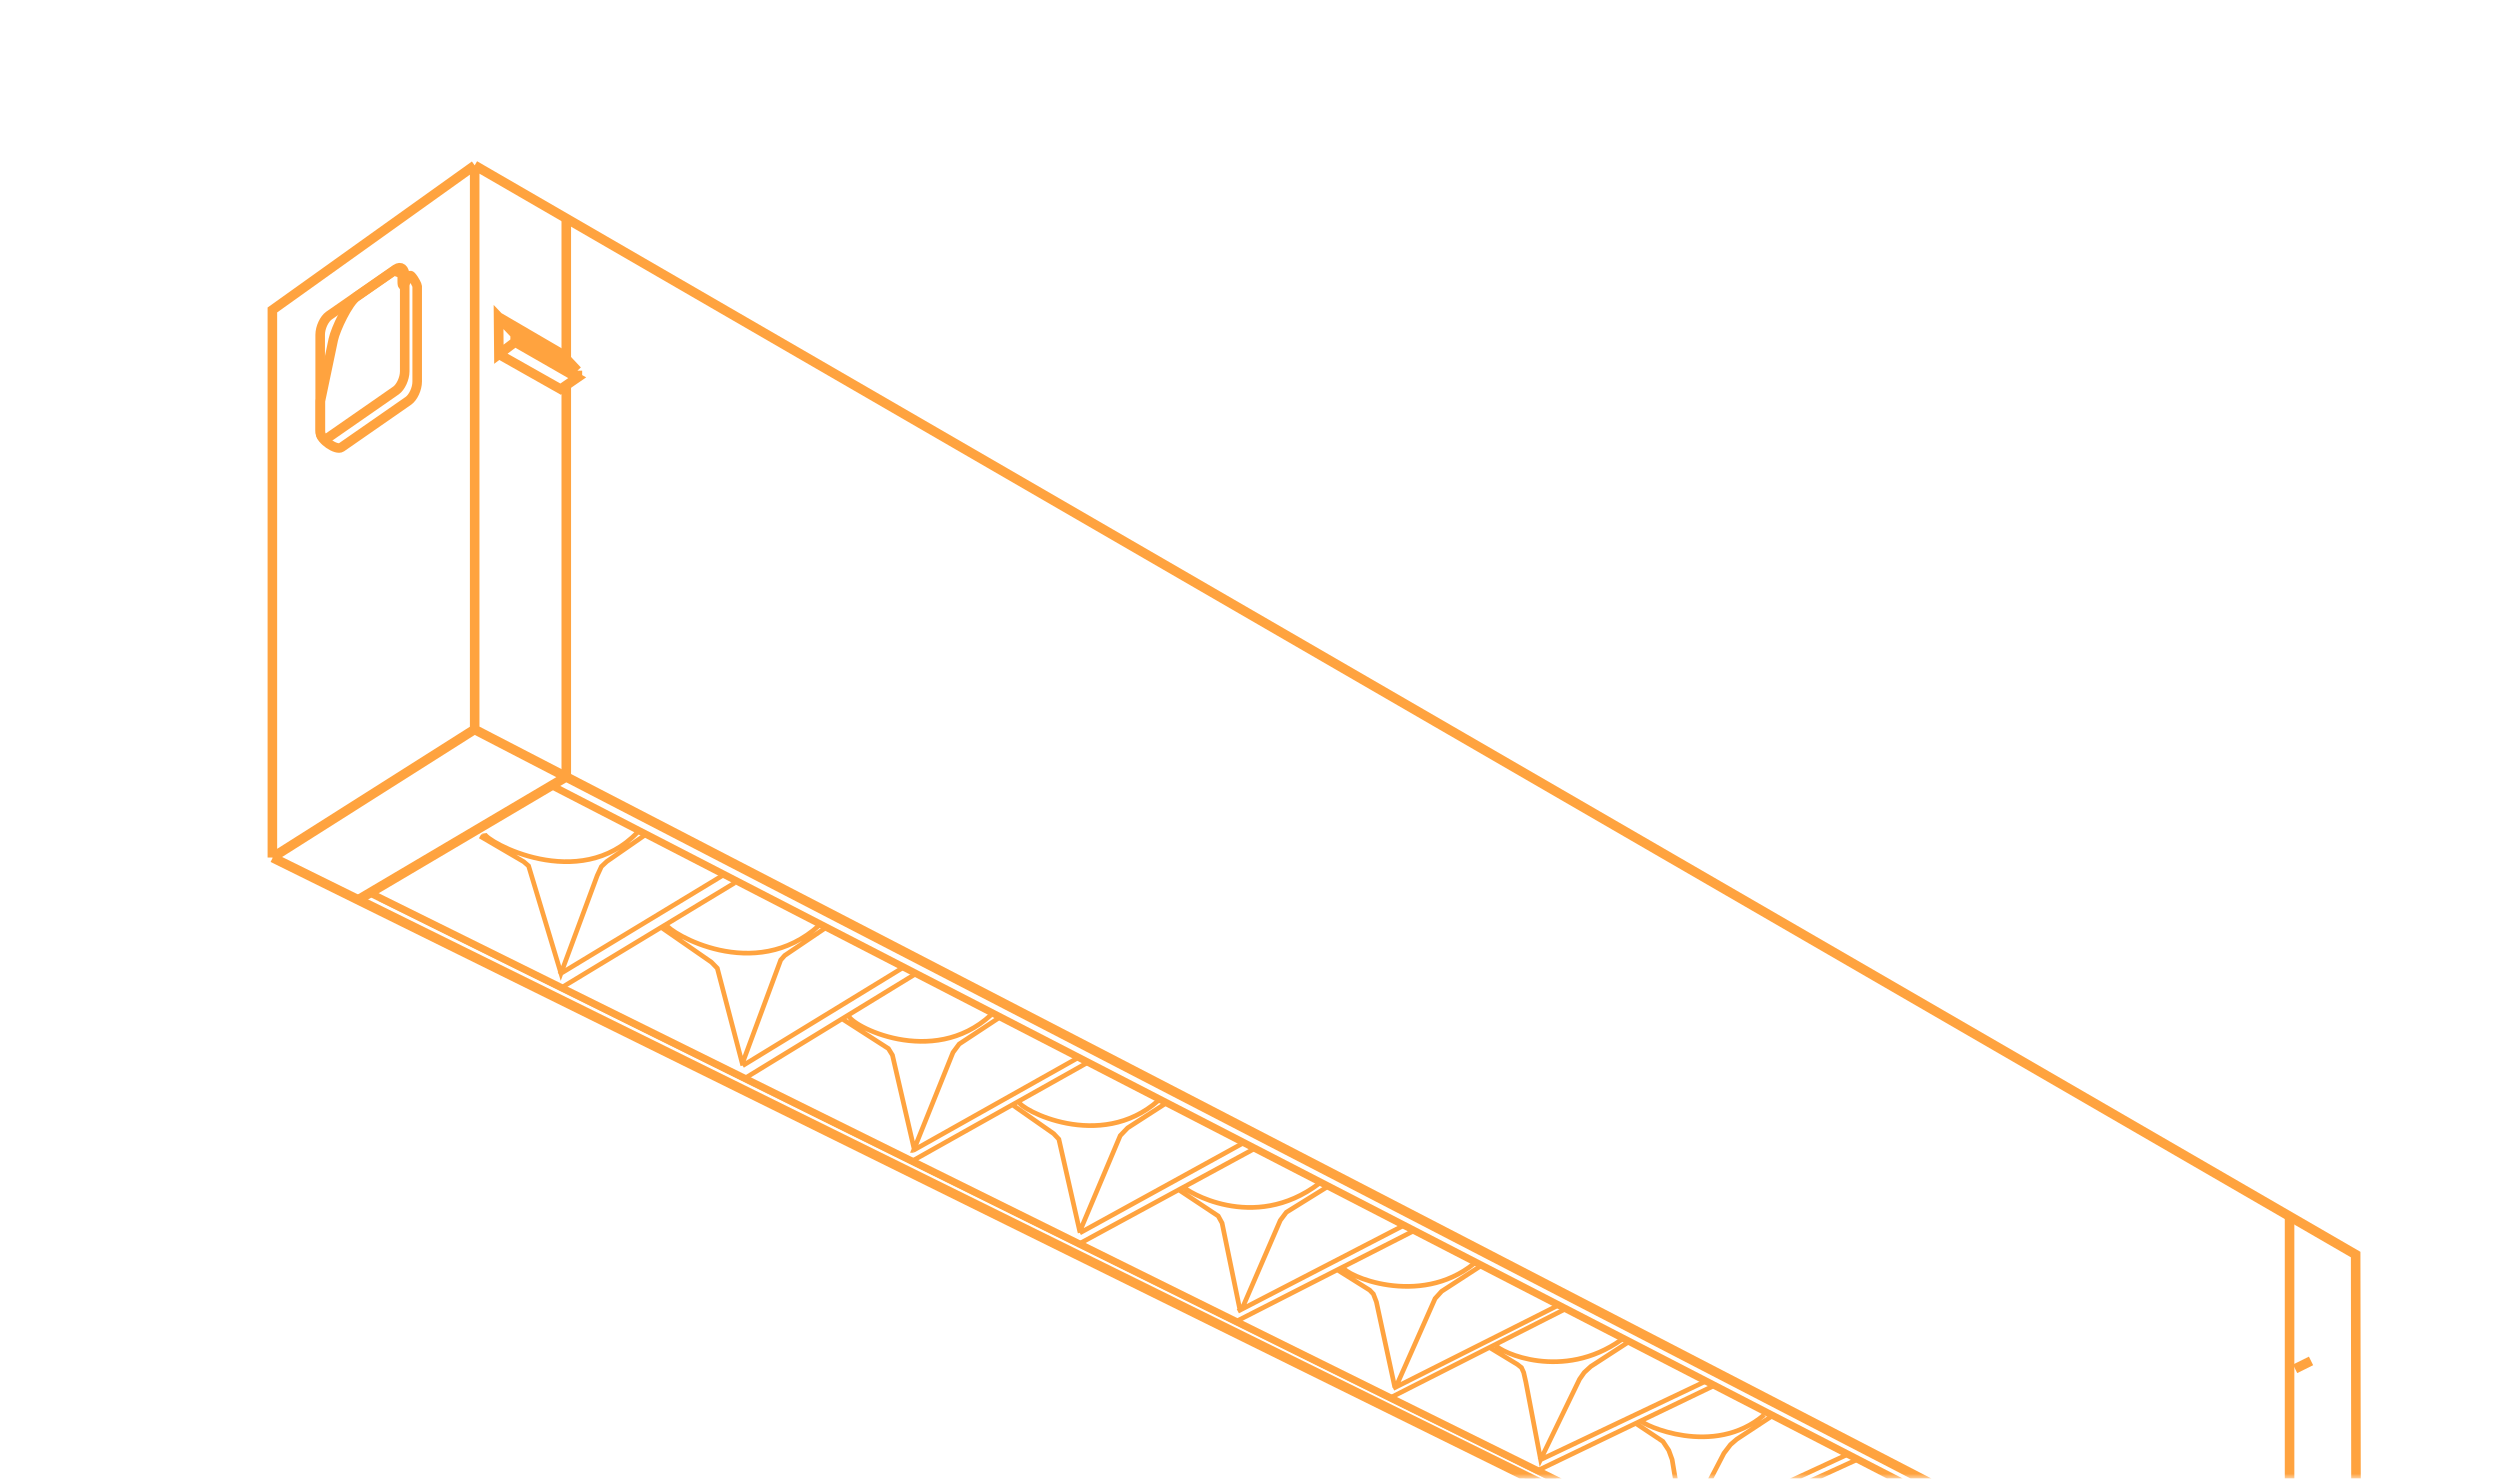 <?xml version="1.0" encoding="UTF-8"?> <svg xmlns="http://www.w3.org/2000/svg" width="257" height="152" viewBox="0 0 257 152" fill="none"><mask id="mask0_2895_76" style="mask-type:alpha" maskUnits="userSpaceOnUse" x="0" y="0" width="257" height="152"><rect width="257" height="152" fill="#D9D9D9"></rect></mask><g mask="url(#mask0_2895_76)"><path d="M48.797 74.994L242.23 175.168M242.23 175.168L242.161 128.969L48.797 17M242.23 175.168L221.295 183.566L28.035 88.169M48.797 17L28 31.865V88.151M48.797 17V74.976M28 88.151L48.797 74.976M28 88.151L30.725 86.427L48.797 74.976" stroke="#FFA33F" stroke-width="0.983" stroke-miterlimit="22.93"></path><path d="M234.027 172.235L56.701 80.752M215.972 179.84L38.025 91.788" stroke="#FFA33F" stroke-width="0.742" stroke-miterlimit="22.93"></path><path d="M41.352 28.952C41.352 30.191 41.956 28.005 42.266 28.367C42.663 28.798 42.887 29.384 42.887 29.401V39.231C42.887 39.972 42.473 40.852 41.99 41.197L35.092 45.991C34.592 46.336 32.937 45.232 32.937 44.49V41.231L34.264 34.902C34.506 33.799 35.799 31.091 36.644 30.505L40.507 27.832L41.352 28.142V28.952Z" stroke="#FFA33F" stroke-width="0.983" stroke-miterlimit="22.93"></path><path fill-rule="evenodd" clip-rule="evenodd" d="M33.811 32.449L40.709 27.655C41.209 27.31 41.605 27.638 41.605 28.362V38.175C41.605 38.916 41.192 39.795 40.709 40.14L33.811 44.934C33.311 45.279 32.914 44.952 32.914 44.227V34.415C32.914 33.674 33.328 32.794 33.811 32.449Z" stroke="#FFA33F" stroke-width="0.983" stroke-miterlimit="22.93"></path><path d="M237.574 139.902L235.936 140.713M58.213 79.856V39.4" stroke="#FFA33F" stroke-width="0.983" stroke-miterlimit="22.93"></path><path d="M52.837 35.245L51.285 36.417M51.285 36.417L52.958 35.141V34.383L51.251 32.589L51.285 36.417ZM51.285 36.417L57.631 40.004L59.338 38.832L52.941 35.159M59.355 38.815V38.108M59.355 38.108L52.941 34.4M59.355 38.108L57.7 36.349L51.199 32.555" stroke="#FFA33F" stroke-width="0.983" stroke-miterlimit="22.93"></path><path d="M58.213 36.935V22.449M235.367 171.615V125.158" stroke="#FFA33F" stroke-width="0.983" stroke-miterlimit="22.93"></path><path d="M214.782 180.342L38.008 93.102M74.256 90.015L57.46 100.189M75.532 90.756L57.632 101.586M92.725 99.534L76.343 109.553M94.001 100.189L76.463 110.915M110.694 108.811L93.88 118.262M111.66 109.312L93.656 119.417M127.68 117.572L111.004 126.746M128.818 118.158L110.677 128.005M144.148 126.056L127.249 134.799M145.183 126.608L126.956 135.903M160.031 134.265L143.217 142.732M160.755 134.644L142.803 143.749M175.172 142.076L158.186 150.147M176.034 142.525L157.944 151.233M189.76 149.595L172.844 157.424M190.761 150.112L172.533 158.442M203.901 156.89L187.243 164.563M204.815 157.372L186.863 165.546M217.645 163.977L200.935 171.358M218.576 164.46L200.521 172.289M232.113 172.065L215.369 179.17M215.869 179.894L39.094 92.429M65.565 85.531C59.563 91.86 49.907 86.514 49.786 85.669M84.241 95.102C77.55 101.189 68.807 95.878 68.462 95.033M101.865 104.345C95.864 109.863 87.327 105.414 87.207 104.345M119.075 113.14C113.074 118.434 104.831 114.054 104.71 113.226M135.612 121.659C128.801 126.832 121.799 122.314 121.696 122.038M151.546 129.884C145.89 134.489 138.165 131.074 138.061 130.247M166.67 137.731C160.669 141.99 154.254 139.059 153.685 138.231M181.362 145.439C176.172 149.923 168.808 146.439 168.705 146.06M195.727 152.682C190.64 156.476 184.346 154.32 183.414 153.475M209.609 159.838C203.608 163.753 198.245 161.287 197.555 160.666M223.508 167.357C220.146 170.116 213.144 169.426 211.196 167.892M66.254 85.876L62.374 88.566L61.823 89.084L61.392 90.015L57.667 100.068L54.338 89.015L53.838 88.584L49.355 85.962M76.36 109.536L73.739 99.534L73.135 98.913L67.962 95.326M84.775 95.447L80.671 98.223L80.257 98.689L76.36 109.208H76.274M102.658 104.656L98.605 107.328L97.967 108.191L93.915 118.262H93.932M93.967 118.089L91.742 108.467L91.328 107.794L86.551 104.725M119.747 113.485L115.919 115.951L115.16 116.744L111.004 126.591L111.039 126.729M111.004 126.608L108.849 117.106L108.314 116.537L104.072 113.571M136.371 122.055L132.232 124.625L131.612 125.453L127.697 134.506V134.54M127.473 134.696L125.628 125.728L125.231 125.004L121.179 122.314M152.133 130.195L148.201 132.747L147.528 133.489L143.493 142.594M143.39 142.628L141.493 133.833L141.182 133.023L140.803 132.626L137.475 130.54M167.308 138.024L163.531 140.473L162.859 141.093L162.376 141.783L158.375 150.043L156.858 142.076L156.634 141.093L156.409 140.593L155.996 140.266L153.098 138.507M182.069 145.629L178.534 147.957L177.896 148.509L177.224 149.388L173.102 157.321L171.895 150.043L171.55 149.095L170.947 148.181L168.153 146.319M196.348 152.992L192.847 155.113L192.089 155.734L187.329 164.529M187.415 164.374L186.018 156.286L185.673 155.544L185.311 155.096L182.88 153.717M210.092 160.08L206.384 162.287L205.695 162.977L205.125 163.753L201.004 171.323L201.125 171.254M201.021 171.323L199.969 164.184L199.642 163.011L199.228 162.287L197.21 160.925L197.176 160.839M224.112 167.667L220.439 169.651L219.697 170.289L218.8 171.427L215.145 178.325M214.92 178.411L213.886 171.082L213.662 170.168L213.23 169.651L210.833 167.961" stroke="#FFA33F" stroke-width="0.483" stroke-miterlimit="22.93"></path><path d="M58.213 79.856L36.882 92.461M235.367 171.614L214.777 180.34" stroke="#FFA33F" stroke-width="0.983" stroke-miterlimit="22.93"></path></g></svg> 